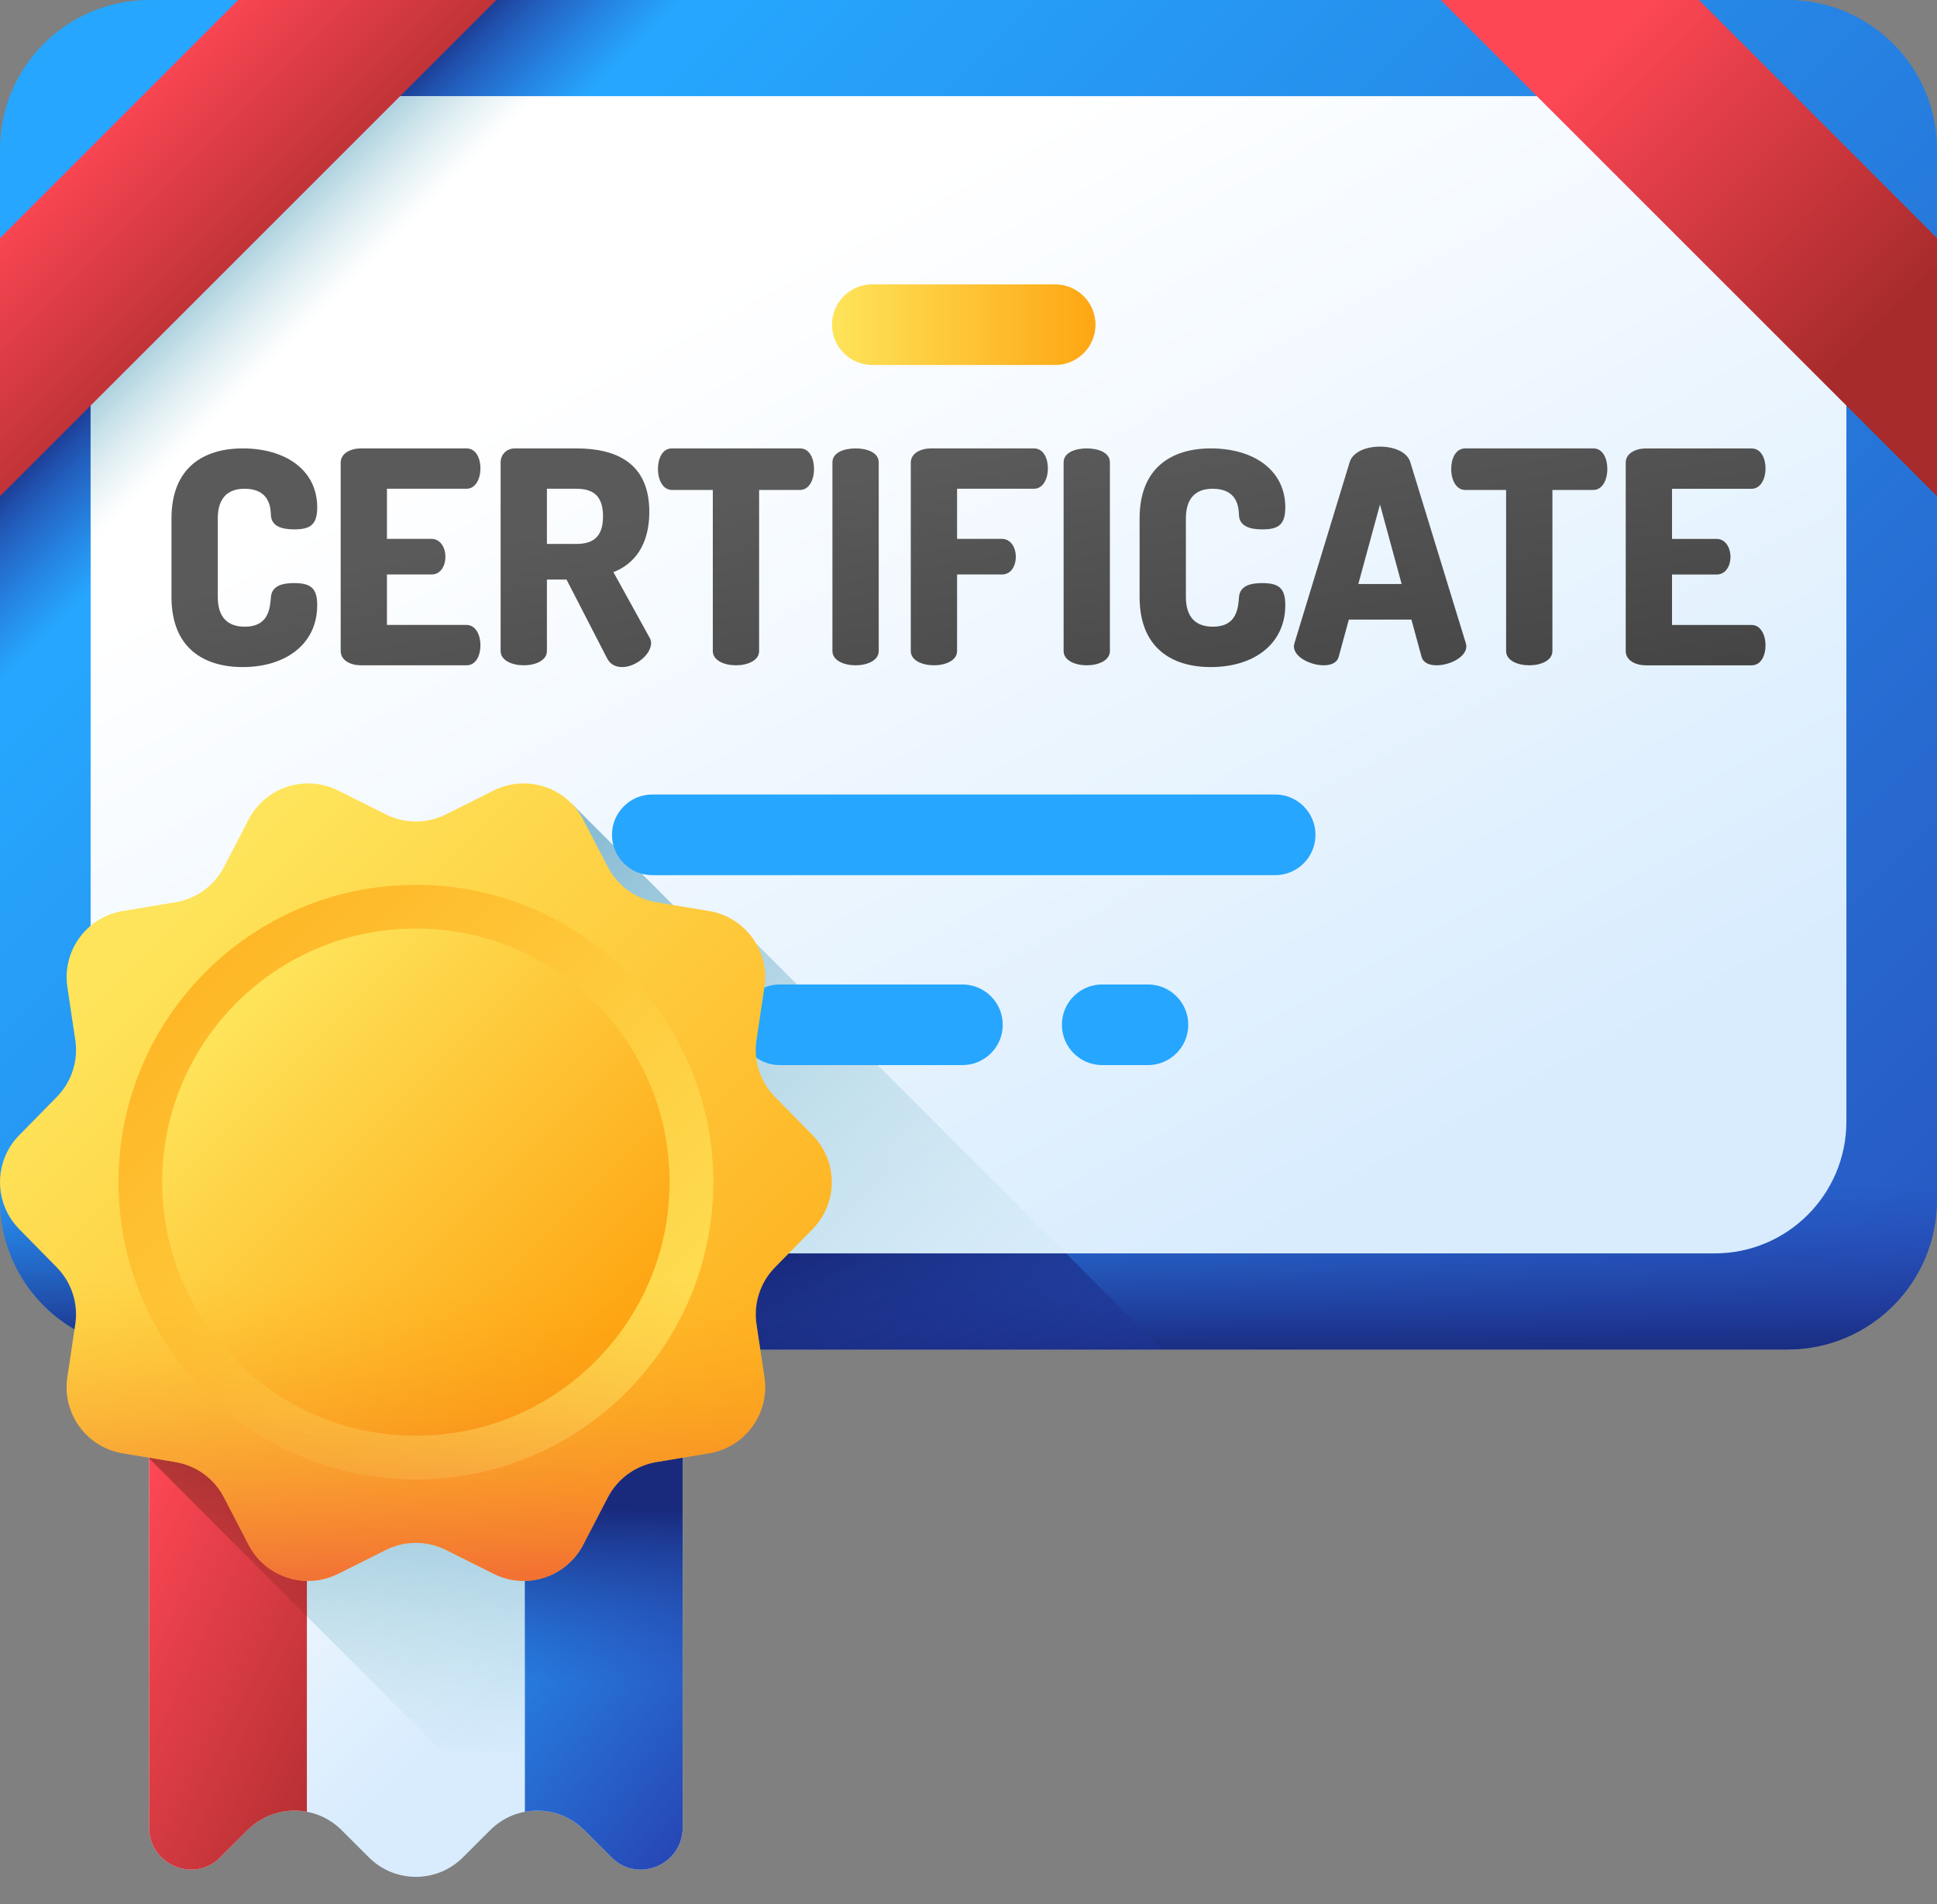 <svg xmlns="http://www.w3.org/2000/svg" width="60" height="59" viewBox="0 0 60 59" fill="none"><rect x="0" y="0" width="60" height="59" fill="#808080" stroke="none"/><path d="M55.371 41.811H4.629C2.073 41.811 0 39.739 0 37.182V4.629C0 2.073 2.073 0 4.629 0H55.371C57.927 0 60 2.073 60 4.629V37.182C60 39.739 57.927 41.811 55.371 41.811Z" fill="url(#paint0_linear_471_101)"></path><path d="M0 12.964V28.387L28.387 0H12.964L0 12.964Z" fill="url(#paint1_linear_471_101)"></path><path d="M0 22.338V37.182C0 39.739 2.073 41.812 4.629 41.812H55.371C57.927 41.812 60 39.739 60 37.182V22.338H0Z" fill="url(#paint2_linear_471_101)"></path><path d="M17.721 41.811H35.998L23.422 29.235L21.836 29.027L17.721 24.912V41.811Z" fill="url(#paint3_linear_471_101)"></path><path d="M53.115 2.979H6.885C4.633 2.979 2.807 4.807 2.807 7.064V34.748C2.807 37.005 4.633 38.834 6.885 38.834H53.115C55.367 38.834 57.193 37.005 57.193 34.748V7.064C57.193 4.807 55.367 2.979 53.115 2.979Z" fill="url(#paint4_linear_471_101)"></path><path d="M2.807 10.158V25.58L25.409 2.979H9.986L2.807 10.158Z" fill="url(#paint5_linear_471_101)"></path><path d="M17.721 38.833H33.02L23.422 29.235L21.836 29.027L17.721 24.912V38.833Z" fill="url(#paint6_linear_471_101)"></path><path d="M7.574 15.143C8.355 15.143 8.383 15.731 8.392 15.97C8.41 16.301 8.723 16.402 9.109 16.402C9.596 16.402 9.826 16.273 9.826 15.722C9.826 14.555 8.833 13.893 7.519 13.893C6.314 13.893 5.312 14.481 5.312 16.062V18.498C5.312 20.079 6.314 20.668 7.519 20.668C8.833 20.668 9.826 19.969 9.826 18.746C9.826 18.195 9.596 18.066 9.1 18.066C8.732 18.066 8.42 18.158 8.392 18.498C8.364 18.857 8.318 19.417 7.583 19.417C7.05 19.417 6.746 19.123 6.746 18.498V16.062C6.746 15.437 7.05 15.143 7.574 15.143Z" fill="url(#paint7_linear_471_101)"></path><path d="M14.45 15.143C14.726 15.143 14.882 14.849 14.882 14.508C14.882 14.214 14.754 13.893 14.45 13.893H11.178C10.865 13.893 10.553 14.04 10.553 14.334V20.171C10.553 20.465 10.865 20.613 11.178 20.613H14.45C14.754 20.613 14.882 20.291 14.882 19.997C14.882 19.657 14.726 19.362 14.45 19.362H11.986V17.799H13.366C13.669 17.799 13.797 17.505 13.797 17.257C13.797 16.963 13.641 16.696 13.366 16.696H11.986V15.143H14.45Z" fill="url(#paint8_linear_471_101)"></path><path d="M19.001 17.726C19.644 17.478 20.113 16.89 20.113 15.86C20.113 14.361 19.111 13.893 17.851 13.893H15.948C15.682 13.893 15.507 14.095 15.507 14.325V20.171C15.507 20.465 15.866 20.613 16.224 20.613C16.583 20.613 16.941 20.465 16.941 20.171V17.956H17.548L18.807 20.401C18.909 20.594 19.083 20.668 19.267 20.668C19.69 20.668 20.168 20.282 20.168 19.923C20.168 19.877 20.159 19.813 20.122 19.758L19.001 17.726ZM17.851 16.853H16.941V15.143H17.851C18.366 15.143 18.679 15.354 18.679 15.998C18.679 16.641 18.366 16.853 17.851 16.853Z" fill="url(#paint9_linear_471_101)"></path><path d="M24.783 13.893H20.812C20.508 13.893 20.38 14.223 20.38 14.527C20.38 14.876 20.536 15.18 20.812 15.18H22.08V20.171C22.08 20.466 22.439 20.613 22.797 20.613C23.156 20.613 23.514 20.466 23.514 20.171V15.18H24.783C25.059 15.18 25.215 14.876 25.215 14.527C25.215 14.223 25.086 13.893 24.783 13.893Z" fill="url(#paint10_linear_471_101)"></path><path d="M26.502 13.893C26.143 13.893 25.785 14.021 25.785 14.325V20.171C25.785 20.465 26.143 20.613 26.502 20.613C26.861 20.613 27.219 20.465 27.219 20.171V14.325C27.219 14.021 26.861 13.893 26.502 13.893Z" fill="url(#paint11_linear_471_101)"></path><path d="M32.027 13.893H28.837C28.524 13.893 28.212 14.04 28.212 14.334V20.171C28.212 20.465 28.57 20.613 28.929 20.613C29.288 20.613 29.646 20.465 29.646 20.171V17.799H31.034C31.338 17.799 31.466 17.505 31.466 17.257C31.466 16.963 31.31 16.696 31.034 16.696H29.646V15.143H32.027C32.303 15.143 32.459 14.849 32.459 14.508C32.459 14.214 32.331 13.893 32.027 13.893Z" fill="url(#paint12_linear_471_101)"></path><path d="M33.663 13.893C33.305 13.893 32.946 14.021 32.946 14.325V20.171C32.946 20.465 33.305 20.613 33.663 20.613C34.022 20.613 34.38 20.465 34.38 20.171V14.325C34.38 14.021 34.022 13.893 33.663 13.893Z" fill="url(#paint13_linear_471_101)"></path><path d="M37.561 15.143C38.343 15.143 38.37 15.731 38.379 15.97C38.398 16.301 38.71 16.402 39.096 16.402C39.584 16.402 39.813 16.273 39.813 15.722C39.813 14.555 38.821 13.893 37.506 13.893C36.302 13.893 35.3 14.481 35.3 16.062V18.498C35.3 20.079 36.302 20.668 37.506 20.668C38.821 20.668 39.813 19.969 39.813 18.746C39.813 18.195 39.584 18.066 39.087 18.066C38.72 18.066 38.407 18.158 38.379 18.498C38.352 18.857 38.306 19.417 37.571 19.417C37.037 19.417 36.734 19.123 36.734 18.498V16.062C36.734 15.437 37.037 15.143 37.561 15.143Z" fill="url(#paint14_linear_471_101)"></path><path d="M43.684 14.316C43.583 13.994 43.169 13.838 42.746 13.838C42.323 13.838 41.909 13.994 41.808 14.316L40.098 19.924C40.089 19.96 40.08 19.997 40.08 20.025C40.08 20.365 40.604 20.613 40.999 20.613C41.229 20.613 41.413 20.54 41.468 20.346L41.781 19.197H43.72L44.033 20.346C44.088 20.54 44.272 20.613 44.502 20.613C44.897 20.613 45.421 20.365 45.421 20.025C45.421 19.997 45.412 19.96 45.403 19.924L43.684 14.316ZM42.075 18.094L42.746 15.631L43.417 18.094H42.075Z" fill="url(#paint15_linear_471_101)"></path><path d="M49.356 13.893H45.384C45.081 13.893 44.952 14.223 44.952 14.527C44.952 14.876 45.108 15.18 45.384 15.18H46.653V20.171C46.653 20.466 47.011 20.613 47.37 20.613C47.729 20.613 48.087 20.466 48.087 20.171V15.18H49.356C49.632 15.18 49.788 14.876 49.788 14.527C49.788 14.223 49.659 13.893 49.356 13.893Z" fill="url(#paint16_linear_471_101)"></path><path d="M54.255 19.363H51.792V17.8H53.171C53.474 17.8 53.603 17.506 53.603 17.258C53.603 16.964 53.447 16.697 53.171 16.697H51.792V15.144H54.255C54.531 15.144 54.688 14.85 54.688 14.509C54.688 14.215 54.559 13.894 54.255 13.894H50.983C50.67 13.894 50.358 14.041 50.358 14.335V20.172C50.358 20.466 50.67 20.614 50.983 20.614H54.255C54.559 20.614 54.688 20.292 54.688 19.998C54.688 19.657 54.531 19.363 54.255 19.363Z" fill="url(#paint17_linear_471_101)"></path><path d="M24.148 30.502H29.811C30.501 30.502 31.061 31.061 31.061 31.751C31.061 32.441 30.501 33 29.811 33H24.148C23.458 33 22.898 32.441 22.898 31.751C22.898 31.061 23.458 30.502 24.148 30.502ZM32.893 31.751C32.893 31.061 33.452 30.502 34.142 30.502H35.558C36.248 30.502 36.807 31.061 36.807 31.751C36.807 32.441 36.248 33 35.558 33H34.142C33.452 33 32.893 32.441 32.893 31.751ZM39.499 27.115H20.206C19.516 27.115 18.957 26.555 18.957 25.866C18.957 25.175 19.516 24.616 20.206 24.616H39.499C40.189 24.616 40.748 25.176 40.748 25.866C40.749 26.555 40.189 27.115 39.499 27.115Z" fill="#26A6FE"></path><path d="M27.021 8.811H32.685C33.375 8.811 33.934 9.37 33.934 10.06C33.934 10.75 33.375 11.309 32.685 11.309H27.021C26.331 11.309 25.772 10.75 25.772 10.06C25.772 9.37 26.331 8.811 27.021 8.811Z" fill="url(#paint18_linear_471_101)"></path><path d="M4.619 56.628C4.619 57.764 5.991 58.359 6.804 57.565L6.822 57.547L7.667 56.703C8.471 55.898 9.776 55.898 10.581 56.703L11.426 57.547C12.23 58.352 13.535 58.352 14.34 57.547L15.185 56.703C15.989 55.898 17.294 55.898 18.099 56.703L18.944 57.547L18.962 57.565C19.775 58.359 21.147 57.764 21.147 56.628V36.283H4.619V56.628Z" fill="url(#paint19_linear_471_101)"></path><path d="M6.642 39.976V47.218L15.735 56.312C16.505 55.934 17.459 56.064 18.099 56.703L18.944 57.548L18.962 57.566C19.775 58.36 21.146 57.765 21.146 56.629V39.976H6.642Z" fill="url(#paint20_linear_471_101)"></path><path d="M9.506 36.283H4.619V56.628C4.619 57.764 5.991 58.359 6.804 57.565L6.822 57.547L7.667 56.703C8.167 56.203 8.86 56.014 9.506 56.135V36.283Z" fill="url(#paint21_linear_471_101)"></path><path d="M16.259 36.283V56.135C16.906 56.014 17.599 56.203 18.099 56.703L18.944 57.547L18.962 57.565C19.775 58.359 21.146 57.764 21.146 56.628V36.283H16.259Z" fill="url(#paint22_linear_471_101)"></path><path d="M16.259 36.283V56.135C16.906 56.014 17.599 56.203 18.099 56.703L18.944 57.547L18.962 57.565C19.775 58.359 21.146 57.764 21.146 56.628V36.283H16.259Z" fill="url(#paint23_linear_471_101)"></path><path d="M9.506 39.976H4.619V45.184L9.506 50.082V39.976Z" fill="url(#paint24_linear_471_101)"></path><path d="M25.17 38.083L24.006 39.267C23.781 39.496 23.612 39.775 23.513 40.081C23.413 40.387 23.386 40.712 23.434 41.03L23.679 42.671C23.847 43.792 23.084 44.841 21.966 45.027L20.33 45.3C20.012 45.353 19.711 45.479 19.451 45.669C19.19 45.858 18.977 46.106 18.828 46.392L18.065 47.861C17.543 48.868 16.308 49.269 15.293 48.762L13.812 48.021C13.523 47.877 13.205 47.802 12.883 47.802C12.56 47.802 12.242 47.877 11.954 48.021L10.473 48.762C9.458 49.269 8.223 48.868 7.7 47.861L6.937 46.392C6.789 46.106 6.576 45.858 6.315 45.669C6.055 45.479 5.753 45.353 5.436 45.3L3.8 45.027C2.681 44.841 1.919 43.792 2.087 42.671L2.332 41.03C2.38 40.712 2.353 40.387 2.253 40.081C2.154 39.775 1.985 39.496 1.759 39.267L0.596 38.083C-0.198 37.275 -0.198 35.979 0.596 35.171L1.759 33.987C1.985 33.757 2.154 33.479 2.253 33.173C2.353 32.867 2.38 32.542 2.332 32.224L2.087 30.583C1.919 29.462 2.681 28.413 3.8 28.227L5.436 27.954C5.753 27.901 6.055 27.775 6.315 27.585C6.576 27.396 6.789 27.148 6.937 26.862L7.7 25.393C8.223 24.386 9.458 23.985 10.473 24.492L11.954 25.233C12.242 25.377 12.56 25.452 12.883 25.452C13.205 25.452 13.523 25.377 13.812 25.233L15.293 24.492C16.308 23.985 17.543 24.386 18.065 25.393L18.828 26.862C18.977 27.148 19.19 27.396 19.451 27.585C19.711 27.775 20.012 27.901 20.33 27.954L21.966 28.227C23.084 28.413 23.847 29.462 23.679 30.583L23.434 32.224C23.386 32.542 23.413 32.867 23.513 33.173C23.612 33.479 23.781 33.757 24.006 33.987L25.17 35.171C25.964 35.979 25.964 37.275 25.17 38.083Z" fill="url(#paint25_linear_471_101)"></path><path d="M12.883 45.839C17.97 45.839 22.095 41.715 22.095 36.627C22.095 31.539 17.97 27.415 12.883 27.415C7.795 27.415 3.671 31.539 3.671 36.627C3.671 41.715 7.795 45.839 12.883 45.839Z" fill="url(#paint26_linear_471_101)"></path><path d="M12.883 44.484C17.222 44.484 20.74 40.966 20.74 36.626C20.74 32.286 17.222 28.769 12.883 28.769C8.543 28.769 5.025 32.286 5.025 36.626C5.025 40.966 8.543 44.484 12.883 44.484Z" fill="url(#paint27_linear_471_101)"></path><path d="M1.759 39.267C1.985 39.496 2.154 39.775 2.253 40.081C2.352 40.387 2.379 40.712 2.332 41.03L2.087 42.671C1.919 43.792 2.681 44.841 3.799 45.027L5.435 45.3C5.753 45.353 6.054 45.479 6.315 45.669C6.576 45.858 6.789 46.106 6.937 46.392L7.7 47.861C8.223 48.868 9.458 49.269 10.473 48.762L11.954 48.021C12.242 47.877 12.56 47.802 12.883 47.802C13.205 47.802 13.523 47.877 13.812 48.021L15.293 48.762C16.308 49.269 17.542 48.868 18.065 47.861L18.828 46.392C18.977 46.106 19.19 45.858 19.451 45.669C19.711 45.479 20.012 45.353 20.33 45.3L21.966 45.027C23.084 44.841 23.847 43.792 23.679 42.671L23.434 41.03C23.386 40.712 23.413 40.387 23.513 40.081C23.612 39.775 23.781 39.496 24.007 39.267L25.17 38.083C25.552 37.695 25.766 37.172 25.766 36.627H0C0 37.153 0.198 37.679 0.596 38.083L1.759 39.267Z" fill="url(#paint28_linear_471_101)"></path><path d="M44.627 0L60 15.373V7.376L52.624 0H44.627Z" fill="url(#paint29_linear_471_101)"></path><path d="M15.373 0L0 15.373V7.376L7.376 0H15.373Z" fill="url(#paint30_linear_471_101)"></path><defs><linearGradient id="paint0_linear_471_101" x1="16" y1="6.906" x2="66.447" y2="57.353" gradientUnits="userSpaceOnUse"><stop stop-color="#26A6FE"></stop><stop offset="1" stop-color="#2740B0"></stop></linearGradient><linearGradient id="paint1_linear_471_101" x1="10.551" y1="10.551" x2="7.193" y2="7.193" gradientUnits="userSpaceOnUse"><stop stop-color="#2740B0" stop-opacity="0"></stop><stop offset="0.257" stop-color="#253DAA" stop-opacity="0.257"></stop><stop offset="0.604" stop-color="#213699" stop-opacity="0.604"></stop><stop offset="1" stop-color="#192A7D"></stop></linearGradient><linearGradient id="paint2_linear_471_101" x1="30" y1="36.671" x2="30" y2="42.039" gradientUnits="userSpaceOnUse"><stop stop-color="#2740B0" stop-opacity="0"></stop><stop offset="1" stop-color="#192A7D"></stop></linearGradient><linearGradient id="paint3_linear_471_101" x1="30.257" y1="50.116" x2="25.493" y2="38.469" gradientUnits="userSpaceOnUse"><stop stop-color="#2740B0" stop-opacity="0"></stop><stop offset="1" stop-color="#192A7D"></stop></linearGradient><linearGradient id="paint4_linear_471_101" x1="23.189" y1="8.402" x2="39.659" y2="38.638" gradientUnits="userSpaceOnUse"><stop stop-color="white"></stop><stop offset="1" stop-color="#D8ECFE"></stop></linearGradient><linearGradient id="paint5_linear_471_101" x1="9.72" y1="9.892" x2="6.437" y2="6.608" gradientUnits="userSpaceOnUse"><stop stop-color="#A8D3D8" stop-opacity="0"></stop><stop offset="1" stop-color="#6CABCA"></stop></linearGradient><linearGradient id="paint6_linear_471_101" x1="30.612" y1="43.559" x2="12.259" y2="26.148" gradientUnits="userSpaceOnUse"><stop stop-color="#A8D3D8" stop-opacity="0"></stop><stop offset="1" stop-color="#6CABCA"></stop></linearGradient><linearGradient id="paint7_linear_471_101" x1="7.718" y1="18.015" x2="9.6" y2="28.721" gradientUnits="userSpaceOnUse"><stop stop-color="#5A5A5A"></stop><stop offset="1" stop-color="#444444"></stop></linearGradient><linearGradient id="paint8_linear_471_101" x1="12.687" y1="17.141" x2="14.569" y2="27.847" gradientUnits="userSpaceOnUse"><stop stop-color="#5A5A5A"></stop><stop offset="1" stop-color="#444444"></stop></linearGradient><linearGradient id="paint9_linear_471_101" x1="17.527" y1="16.29" x2="19.409" y2="26.996" gradientUnits="userSpaceOnUse"><stop stop-color="#5A5A5A"></stop><stop offset="1" stop-color="#444444"></stop></linearGradient><linearGradient id="paint10_linear_471_101" x1="22.939" y1="15.338" x2="24.822" y2="26.044" gradientUnits="userSpaceOnUse"><stop stop-color="#5A5A5A"></stop><stop offset="1" stop-color="#444444"></stop></linearGradient><linearGradient id="paint11_linear_471_101" x1="26.07" y1="14.788" x2="27.952" y2="25.494" gradientUnits="userSpaceOnUse"><stop stop-color="#5A5A5A"></stop><stop offset="1" stop-color="#444444"></stop></linearGradient><linearGradient id="paint12_linear_471_101" x1="29.777" y1="14.136" x2="31.66" y2="24.842" gradientUnits="userSpaceOnUse"><stop stop-color="#5A5A5A"></stop><stop offset="1" stop-color="#444444"></stop></linearGradient><linearGradient id="paint13_linear_471_101" x1="33.016" y1="13.566" x2="34.899" y2="24.272" gradientUnits="userSpaceOnUse"><stop stop-color="#5A5A5A"></stop><stop offset="1" stop-color="#444444"></stop></linearGradient><linearGradient id="paint14_linear_471_101" x1="36.806" y1="12.9" x2="38.688" y2="23.606" gradientUnits="userSpaceOnUse"><stop stop-color="#5A5A5A"></stop><stop offset="1" stop-color="#444444"></stop></linearGradient><linearGradient id="paint15_linear_471_101" x1="41.356" y1="12.101" x2="43.238" y2="22.806" gradientUnits="userSpaceOnUse"><stop stop-color="#5A5A5A"></stop><stop offset="1" stop-color="#444444"></stop></linearGradient><linearGradient id="paint16_linear_471_101" x1="46.775" y1="11.147" x2="48.658" y2="21.853" gradientUnits="userSpaceOnUse"><stop stop-color="#5A5A5A"></stop><stop offset="1" stop-color="#444444"></stop></linearGradient><linearGradient id="paint17_linear_471_101" x1="51.299" y1="10.353" x2="53.181" y2="21.059" gradientUnits="userSpaceOnUse"><stop stop-color="#5A5A5A"></stop><stop offset="1" stop-color="#444444"></stop></linearGradient><linearGradient id="paint18_linear_471_101" x1="25.772" y1="10.06" x2="33.934" y2="10.06" gradientUnits="userSpaceOnUse"><stop stop-color="#FEE45A"></stop><stop offset="1" stop-color="#FEA613"></stop></linearGradient><linearGradient id="paint19_linear_471_101" x1="7.491" y1="41.334" x2="16.914" y2="50.757" gradientUnits="userSpaceOnUse"><stop stop-color="white"></stop><stop offset="1" stop-color="#D8ECFE"></stop></linearGradient><linearGradient id="paint20_linear_471_101" x1="14.345" y1="54.75" x2="13.87" y2="42.998" gradientUnits="userSpaceOnUse"><stop stop-color="#A8D3D8" stop-opacity="0"></stop><stop offset="1" stop-color="#6CABCA"></stop></linearGradient><linearGradient id="paint21_linear_471_101" x1="4.568" y1="45.646" x2="14.592" y2="50.528" gradientUnits="userSpaceOnUse"><stop stop-color="#FD4755"></stop><stop offset="1" stop-color="#A72B2B"></stop></linearGradient><linearGradient id="paint22_linear_471_101" x1="15.414" y1="43.677" x2="26.302" y2="52.06" gradientUnits="userSpaceOnUse"><stop stop-color="#26A6FE"></stop><stop offset="1" stop-color="#2740B0"></stop></linearGradient><linearGradient id="paint23_linear_471_101" x1="18.703" y1="52.232" x2="18.703" y2="46.767" gradientUnits="userSpaceOnUse"><stop stop-color="#2740B0" stop-opacity="0"></stop><stop offset="1" stop-color="#192A7D"></stop></linearGradient><linearGradient id="paint24_linear_471_101" x1="5.851" y1="53.115" x2="7.968" y2="38.986" gradientUnits="userSpaceOnUse"><stop stop-color="#A72B2B" stop-opacity="0"></stop><stop offset="1" stop-color="#42210B"></stop></linearGradient><linearGradient id="paint25_linear_471_101" x1="5.08" y1="28.824" x2="24.886" y2="48.63" gradientUnits="userSpaceOnUse"><stop stop-color="#FEE45A"></stop><stop offset="1" stop-color="#FEA613"></stop></linearGradient><linearGradient id="paint26_linear_471_101" x1="21.604" y1="45.348" x2="0.674" y2="24.419" gradientUnits="userSpaceOnUse"><stop stop-color="#FEE45A"></stop><stop offset="1" stop-color="#FEA613"></stop></linearGradient><linearGradient id="paint27_linear_471_101" x1="7.347" y1="31.09" x2="18.186" y2="41.929" gradientUnits="userSpaceOnUse"><stop stop-color="#FEE45A"></stop><stop offset="1" stop-color="#FEA613"></stop></linearGradient><linearGradient id="paint28_linear_471_101" x1="12.883" y1="39.732" x2="12.883" y2="51.773" gradientUnits="userSpaceOnUse"><stop stop-color="#FEA613" stop-opacity="0"></stop><stop offset="1" stop-color="#E94444"></stop></linearGradient><linearGradient id="paint29_linear_471_101" x1="49.825" y1="1.199" x2="58.594" y2="9.968" gradientUnits="userSpaceOnUse"><stop stop-color="#FD4755"></stop><stop offset="1" stop-color="#A72B2B"></stop></linearGradient><linearGradient id="paint30_linear_471_101" x1="3.335" y1="3.335" x2="9.534" y2="9.534" gradientUnits="userSpaceOnUse"><stop stop-color="#FD4755"></stop><stop offset="1" stop-color="#A72B2B"></stop></linearGradient></defs></svg>